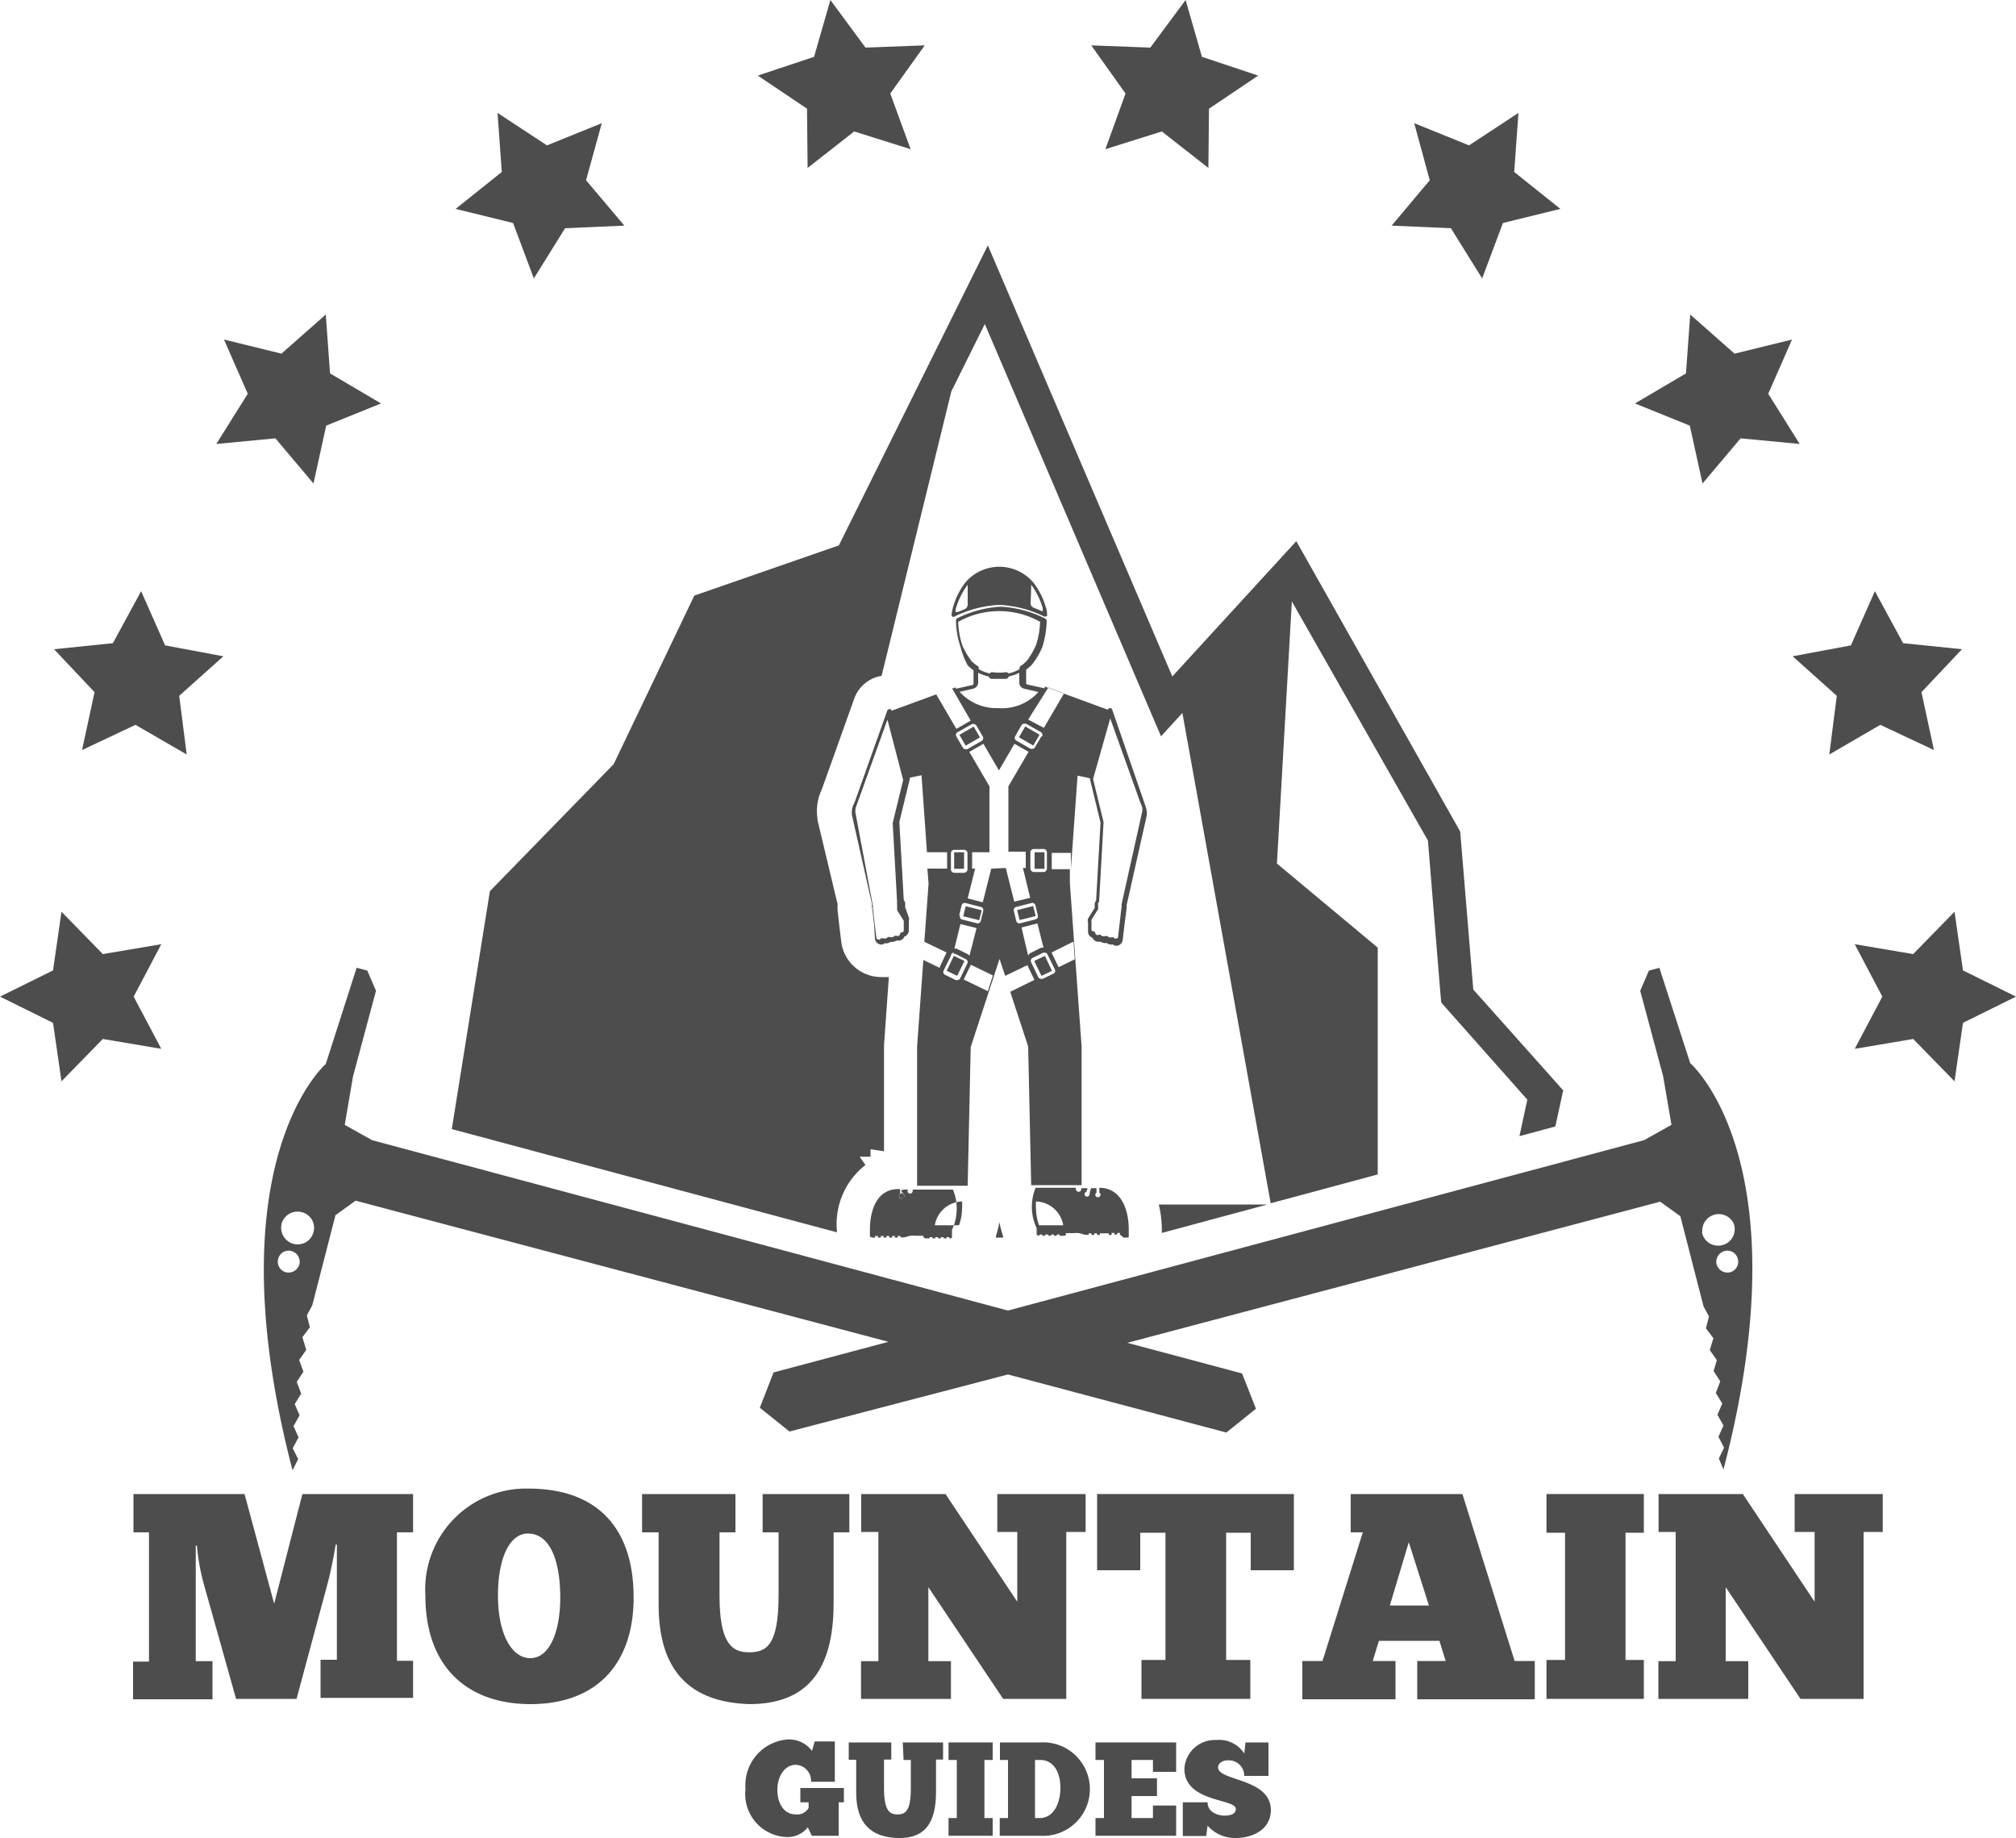<svg xmlns="http://www.w3.org/2000/svg" viewBox="0 0 100 91.16"><title>Asset 7</title><g id="Layer_2" data-name="Layer 2"><g id="Layer_1-2" data-name="Layer 1"><polygon points="84.45 23.98 86.34 21.74 89.27 22.02 87.71 19.53 88.89 16.84 86.04 17.54 83.84 15.6 83.63 18.52 81.1 20.01 83.82 21.11 84.45 23.98" fill="#4d4d4d"/><rect x="51.32" y="42.27" width="0.49" height="0.82" fill="#4d4d4d"/><polygon points="91.11 34.51 90.74 37.42 93.27 35.95 95.93 37.2 95.31 34.33 97.32 32.2 94.4 31.9 93 29.32 91.81 32.01 88.92 32.55 91.11 34.51" fill="#4d4d4d"/><rect x="47.33" y="42.27" width="0.49" height="0.82" fill="#4d4d4d"/><rect x="50.74" y="36.1" width="0.62" height="0.82" transform="translate(-6.09 62.46) rotate(-60)" fill="#4d4d4d"/><path d="M85.49,72.88c4-15.29-1.65-20.15-1.65-20.15L82.31,48l-.52.14-.43,1,1.14,4.25.41,2.4-1.36.76h0L50,65,18.46,56.55h0l-1.36-.76.41-2.4,1.14-4.25-.43-1L17.69,48l-1.53,4.77s-5.63,4.86-1.65,20.15l.28-.55-.27-.54.29-.54-.25-.56.3-.53-.24-.56.32-.52-.22-.58.33-.51-.21-.58.35-.5L15,66.32l.37-.49-.15-.59.27-.5,1.15-4.47,1-.72h0l26.43,7-2.85.76h0l-2.85.76-.68,1.75,1.47,1.18L50,68.17l10.83,2.88,1.47-1.18-.69-1.75-2.84-.76h0l-2.85-.76,26.43-7h0l1,.72,1.15,4.47.27.5-.15.59.37.49-.18.59.35.5L85,68l.33.51-.22.58.32.52-.24.56.3.53-.25.56.28.54-.26.54ZM14.85,62.71a.56.56,0,0,1-.67.39.54.54,0,0,1-.38-.67.53.53,0,0,1,.66-.38A.55.55,0,0,1,14.85,62.71Zm.7-1.6a.81.81,0,0,1-1,.58.83.83,0,0,1-.58-1,.82.82,0,0,1,1-.57A.8.8,0,0,1,15.55,61.11Zm68.89,0A.82.82,0,0,1,86,60.69a.82.82,0,1,1-1.58.42Zm.71,1.6a.55.55,0,0,1,.39-.66.53.53,0,0,1,.66.38.54.54,0,0,1-.38.67A.56.56,0,0,1,85.15,62.71Z" fill="#4d4d4d"/><rect x="47.69" y="36.2" width="0.82" height="0.62" transform="translate(-11.81 28.92) rotate(-29.98)" fill="#4d4d4d"/><rect x="47.98" y="44.88" width="0.51" height="0.82" transform="translate(-7.37 81.15) rotate(-76.01)" fill="#4d4d4d"/><polygon points="51.3 47.66 51.66 48.4 52.18 48.15 51.83 47.41 51.3 47.66" fill="#4d4d4d"/><rect x="50.5" y="45.03" width="0.82" height="0.51" transform="translate(-9.43 13.64) rotate(-13.98)" fill="#4d4d4d"/><path d="M41.51,61a3.71,3.71,0,0,1,1.42-3.22l-.29-.41H43v0h.18V57l.67.1,0-.09V51.84l.24-3.38-.19,0h-.17a2,2,0,0,1-2-1.74l-.11-.91v0l-.07-.64a1.62,1.62,0,0,1,0-.31l-1-4.19v-.07a2.49,2.49,0,0,1,.17-1.35l.06-.14,1.6-4.48a1.74,1.74,0,0,1,1.35-1.11l3.46-14.11,1.66-3.34,7.74,18.11,1,2.34,1.06-1.16,4.38,24.32,5.31-1.43V47l-5-4.17.74-13,6.75,11.86.61,7.48.05.55.36.41,3.91,4.41-.39,1.81,1.78-.48.39-1.79-4.46-5-.65-7.84L64.3,26.84l-6.15,6.71L49,12.17,41.61,27.05l-7.17,2.49-4,8.36L24.3,44.2,22.41,56l19.1,5.12Z" fill="#4d4d4d"/><polygon points="13.66 21.74 15.55 23.98 16.18 21.11 18.9 20.01 16.37 18.52 16.16 15.6 13.96 17.54 11.11 16.84 12.29 19.53 10.73 22.02 13.66 21.74" fill="#4d4d4d"/><polygon points="25.45 11.06 26.48 13.81 28.03 11.32 30.97 11.19 29.07 8.94 29.85 6.11 27.13 7.21 24.68 5.6 24.89 8.53 22.6 10.36 25.45 11.06" fill="#4d4d4d"/><polygon points="40.06 8.33 42.37 6.52 45.17 7.4 44.16 4.64 45.87 2.25 42.93 2.36 41.19 0 40.38 2.82 37.59 3.75 40.03 5.39 40.06 8.33" fill="#4d4d4d"/><polygon points="4.07 37.2 6.72 35.95 9.26 37.42 8.89 34.51 11.08 32.55 8.19 32.01 7 29.32 5.6 31.9 2.68 32.2 4.69 34.33 4.07 37.2" fill="#4d4d4d"/><polygon points="97.37 48.13 96.95 45.22 94.9 47.32 92 46.83 93.37 49.43 92 52.02 94.9 51.53 96.95 53.63 97.37 50.73 100 49.43 97.37 48.13" fill="#4d4d4d"/><polygon points="54.83 7.4 57.63 6.52 59.94 8.33 59.97 5.39 62.41 3.75 59.62 2.82 58.81 0 57.06 2.36 54.13 2.25 55.83 4.64 54.83 7.4" fill="#4d4d4d"/><polygon points="6.63 49.43 8 46.83 5.1 47.32 3.05 45.22 2.63 48.13 0 49.43 2.63 50.73 3.05 53.63 5.1 51.53 8 52.02 6.63 49.43" fill="#4d4d4d"/><path d="M43.4,46.56a.33.33,0,0,0,.33.29h0a.37.37,0,0,0,.16-.07.28.28,0,0,0,.13,0h0a.37.37,0,0,0,.16-.07.28.28,0,0,0,.13,0h0a.44.44,0,0,0,.16-.06l.13,0h0a.3.3,0,0,0,.26-.2.32.32,0,0,0,.22-.28l0-.49a.28.28,0,0,0,0-.18L44.9,45l0,0,0-.21a.26.26,0,0,0-.07-.15l-.22-3.87.52-2.14a.06.06,0,0,0,0-.06l.58-.12.27,3.82h1v.81H46l.06.74h0l-.21,2.89,1.1.53h0L46.6,48l-.8-.39-.31,4.32v6.88H48l.15-6.88,1.43-4.37.28.84,1.1-.53.35.73h0l-1.2.59L51,51.9l.15,6.88h2.5V51.9l-.58-8.08v0l0-.71h-.9v-.81h.95l0,.79.33-4.62.62.13a.06.06,0,0,0,0,.06l.52,2.14-.22,3.87a.35.35,0,0,0-.07.15l0,.21,0,0-.33.53a.28.28,0,0,0,0,.18l0,.49a.32.32,0,0,0,.22.28.33.33,0,0,0,.27.2h0l.14,0a.38.38,0,0,0,.16.06h0a.35.35,0,0,0,.14,0,.29.29,0,0,0,.16.07h0a.32.32,0,0,0,.14,0,.29.29,0,0,0,.16.07h0a.33.33,0,0,0,.33-.29l.08-.69s0,0,0,0l.11-.86a.45.45,0,0,0,0-.16l1-4.45a1,1,0,0,0-.06-.48L55.17,35.2a.12.12,0,0,0-.12-.08.11.11,0,0,0-.1.08l-3.13-1.15,0,.09s0,0,0,0l-.86-.19a.07.07,0,0,1-.06-.06s0-.38,0-.68a1.8,1.8,0,0,0,.29-.25,3.83,3.83,0,0,0,.51-.86,4.76,4.76,0,0,0,.22-1.31.16.16,0,0,0-.09-.12,5.57,5.57,0,0,0-2.18-.58,5.54,5.54,0,0,0-2.16.57h0a.13.13,0,0,0-.07.12,4.25,4.25,0,0,0,.23,1.32A3.87,3.87,0,0,0,48,33a1.76,1.76,0,0,0,.29.24c0,.29,0,.67,0,.67a.08.08,0,0,1-.07.07l-.81.18h0a.21.21,0,0,0,0-.07l-.18.06.92,1.59-.71.41-1-1.71-2.21.81a.1.1,0,0,0-.1-.08.12.12,0,0,0-.12.08l-1.61,4.52-.08.17a1,1,0,0,0-.06.49l1,4.44a.23.23,0,0,0,0,.16l.1.84s0,0,0,0ZM55.07,35.63l1.5,4.19.07.17a.58.58,0,0,1,0,.34l-1,4.49a.12.12,0,0,0,0,.1s0,0,0,0l-.1.86v0l-.08.68a.09.09,0,0,1-.09.09h0a.18.18,0,0,1-.07,0s0,0-.08-.06h0a.09.09,0,0,0-.08,0,.12.12,0,0,1-.08,0,.18.18,0,0,1-.07,0s0-.05-.08-.06a.13.13,0,0,0-.1,0,.11.11,0,0,1-.07,0h0a.13.13,0,0,1-.07,0s-.05-.05-.08-.06a.13.13,0,0,0-.1,0,.1.1,0,0,1-.08,0h0a.11.11,0,0,1-.08-.08.11.11,0,0,0-.1-.1s-.09,0-.09-.09l0-.48a.43.43,0,0,1,0,0l.33-.53,0,0a.09.09,0,0,0,0-.07l0-.24a.05.05,0,0,1,0,0,.1.1,0,0,0,.05-.08l.22-3.93a.06.06,0,0,0,0,0l-.52-2.13ZM49,49.16l-1.2-.58h0l.36-.73,1.09.53Zm-1.36-3.33.8.2-.35,1.37a.27.27,0,0,0-.12-.09l-.52-.26-.11,0Zm-.06-.43.12-.5a.17.17,0,0,1,.16-.12h0l.79.2a.16.16,0,0,1,.12.2l-.12.5a.17.17,0,0,1-.16.12h0l-.79-.2A.16.16,0,0,1,47.62,45.4Zm1.59-2.32-.42,1.67L48,44.56l.37-1.48h-.15v-.81h.86V39l-1-1.71.7-.4.77,1.32.77-1.32.7.4-1,1.71v3.24h.86v.81h-.14l.36,1.48-.79.19-.42-1.67Zm2.48-6.55-.31.53a.16.16,0,0,1-.14.08l-.08,0-.71-.41a.16.16,0,0,1-.05-.22l.3-.53a.16.16,0,0,1,.14-.09l.09,0,.7.4A.17.17,0,0,1,51.69,36.53Zm.12,5.58a.16.16,0,0,1,.16.16v.81a.17.17,0,0,1-.16.17h-.49a.18.18,0,0,1-.17-.17v-.81a.17.17,0,0,1,.17-.16ZM50.57,45.8a.17.17,0,0,1-.16-.12l-.12-.5a.16.16,0,0,1,.12-.2l.79-.2h0a.17.17,0,0,1,.16.12l.12.5a.16.16,0,0,1-.12.2l-.79.2ZM51,47.4,50.67,46l.79-.2h0l.3,1.2-.11,0-.52.26A.27.27,0,0,0,51,47.4Zm1.25.89-.53.26h-.07a.16.16,0,0,1-.15-.09l-.35-.73a.16.16,0,0,1,.07-.22l.53-.26h.07a.14.14,0,0,1,.14.09l.36.73A.16.16,0,0,1,52.26,48.29Zm1-1.59.06.88-.8.39h0l-.35-.73h0ZM52,34.1l.78.29-1,1.71L51,35.69ZM48.2,32.8a3.74,3.74,0,0,1-.47-.8,4.15,4.15,0,0,1-.2-1.16,4.15,4.15,0,0,1,4.06,0,4,4,0,0,1-.2,1.15,3.66,3.66,0,0,1-.47.8,1.85,1.85,0,0,1-.29.24.11.11,0,0,0-.06.1v.06a1.84,1.84,0,0,1-.54.21.17.17,0,0,0-.15-.06,2.36,2.36,0,0,1-.65,0,.16.16,0,0,0-.14.06,1.84,1.84,0,0,1-.54-.21v-.06a.11.11,0,0,0-.06-.1A1.83,1.83,0,0,1,48.2,32.8Zm-.6,1.51.66-.15a.33.33,0,0,0,.26-.28l0-.51a2.13,2.13,0,0,0,.52.18.18.18,0,0,0,.13.12l.37,0,.37,0a.18.18,0,0,0,.13-.12,2.13,2.13,0,0,0,.52-.18l0,.51a.31.31,0,0,0,.25.28l.7.16a2.42,2.42,0,0,1-2,.8A2.45,2.45,0,0,1,47.6,34.31Zm-.09,2,.71-.4a.11.11,0,0,1,.08,0,.16.16,0,0,1,.14.09l.31.53a.16.16,0,0,1-.06.22l-.71.41-.08,0a.16.16,0,0,1-.14-.08l-.31-.53A.17.17,0,0,1,47.51,36.3Zm-.34,6a.16.16,0,0,1,.16-.16h.49a.17.17,0,0,1,.17.16v.81a.18.18,0,0,1-.17.17h-.49a.17.17,0,0,1-.16-.17Zm.14,5h.08l.52.26a.16.16,0,0,1,.07.22l-.35.73a.16.16,0,0,1-.15.09h-.07l-.53-.26a.16.16,0,0,1-.07-.22l.36-.73A.15.15,0,0,1,47.31,47.25Zm-4.86-6.91a.7.7,0,0,1,0-.35l1.57-4.36.78,3-.52,2.13s0,0,0,0l.22,3.93a.09.09,0,0,0,0,.08.05.05,0,0,1,0,0l0,.24,0,.07a.05.05,0,0,1,0,0l.33.53a.07.07,0,0,1,0,0l0,.48a.1.1,0,0,1-.08.09.11.11,0,0,0-.11.1.11.11,0,0,1-.09.08.11.11,0,0,1-.07,0,.12.12,0,0,0-.1,0,.16.16,0,0,0-.08.06.12.12,0,0,1-.08,0,.11.11,0,0,1-.07,0,.12.12,0,0,0-.1,0,.16.16,0,0,0-.08.06.12.12,0,0,1-.08,0,.11.11,0,0,1-.07,0,.13.13,0,0,0-.1,0,.16.16,0,0,0-.08.06.18.18,0,0,1-.07,0v0a.11.11,0,0,1-.1-.09l-.08-.67v0l-.1-.86s0,0,0,0a.13.13,0,0,0,0-.1Z" fill="#4d4d4d"/><path d="M49.57,30a5.7,5.7,0,0,1,2.23.58c.08,0,.15,0,.14-.09s0-.21-.06-.36a3.68,3.68,0,0,0-.6-1.21,2.22,2.22,0,0,0-1.65-.81h-.12a2.22,2.22,0,0,0-1.65.81,3.61,3.61,0,0,0-.59,1.21,2.45,2.45,0,0,0-.07.36c0,.09.06.13.14.09A5.7,5.7,0,0,1,49.57,30Zm1.58-1a3.56,3.56,0,0,1,.57,1.16.43.43,0,0,1,0,.11c0,.06,0,.07-.13,0l-.32-.13a.24.24,0,0,1-.15-.22C51.14,29.62,51.15,29,51.15,29Zm-3.73,1.16A3.77,3.77,0,0,1,48,29s0,.65,0,1a.25.25,0,0,1-.16.22l-.32.13c-.08,0-.14,0-.13,0S47.41,30.17,47.42,30.13Z" fill="#4d4d4d"/><path d="M55.74,61.38h.12c.07,0,.13,0,.13-.06V61c0-1.15-.46-2.09-1.46-2.09h0v.25a.11.11,0,0,1,.06.09.13.13,0,0,1-.26,0,.11.11,0,0,1,.06-.09v-.23l-.27,0-.07.22a.11.11,0,0,1,0,.07.13.13,0,0,1-.13.13.12.12,0,0,1-.12-.13.12.12,0,0,1,.09-.11l.06-.18h0v0h-.32l0,.05v0a.13.13,0,0,1-.26,0,.11.11,0,0,1,0-.07h-2v0a2.48,2.48,0,0,0,.05,2v.32s.06.06.14.06h0v-.06a0,0,0,0,1,0,0h.14s0,0,0,0v.06s0,0,0,0h.14s0,0,0,0v-.06s0,0,0,0H52a0,0,0,0,1,0,0v.06s0,0,0,0h.14s0,0,0,0v-.06s0,0,0,0h.14a0,0,0,0,1,0,0v.06s0,0,0,0h.14s0,0,0,0v-.06s0,0,0,0h.14a0,0,0,0,1,0,0v.06a0,0,0,0,0,0,0h.18c.07,0,.13,0,.13-.06v-.07h.4a1.15,1.15,0,0,1,.26,0l.28.08.19,0,0,0v-.07s0,0,0,0h.14s0,0,0,0v.08s0,0,0,0h.14s0,0,0,0v-.08s0,0,0,0h.14l0,0v.08s0,0,0,0h.14s0,0,0,0v-.08s0,0,0,0H55l0,0v.08s0,0,0,0h.14s0,0,0,0v-.1h.14l0,0v.08a0,0,0,0,0,0,0h.14s0,0,0,0v-.08l0,0h.13l0,0v.08S55.73,61.38,55.74,61.38Zm-4.2-.61a2.48,2.48,0,0,1-.15-.81,2.31,2.31,0,0,1,0-.37,1.41,1.41,0,0,1,1.35,1.18Z" fill="#4d4d4d"/><polygon points="71.97 11.32 73.52 13.81 74.55 11.06 77.4 10.36 75.11 8.53 75.32 5.6 72.87 7.21 70.15 6.11 70.92 8.94 69.03 11.19 71.97 11.32" fill="#4d4d4d"/><polygon points="47.84 47.66 47.31 47.41 46.96 48.15 47.48 48.4 47.84 47.66" fill="#4d4d4d"/><path d="M62.87,59.74H57.48A5.37,5.37,0,0,1,57.63,61v.15Z" fill="#4d4d4d"/><path d="M43.15,61v.32s.06.06.14.06h.12s0,0,0,0v-.08l0,0h.14s0,0,0,0v.08s0,0,0,0h.14s0,0,0,0v-.08l0,0h.14s0,0,0,0v.08s0,0,0,0h.14s0,0,0,0v-.08s0,0,0,0h.14l0,0v.08s0,0,0,0h.14s0,0,0,0v-.08s0,0,0,0h.14l0,0v.08s0,0,0,0h.14s0,0,0,0v-.08s0,0,0,0h.14l0,0v.07s0,0,0,0l.19,0,.28-.08a1.18,1.18,0,0,1,.27,0h.39v.07s.06.06.14.06h.17s0,0,0,0v-.06a0,0,0,0,1,0,0h.14s0,0,0,0v.06s0,0,0,0h.14s0,0,0,0v-.06s0,0,0,0h.14a0,0,0,0,1,0,0v.06s0,0,0,0h.14s0,0,0,0v-.06s0,0,0,0h.14a0,0,0,0,1,0,0v.06s0,0,0,0h.14s0,0,0,0v-.06a0,0,0,0,1,0,0h.14a0,0,0,0,1,0,0v.06h0c.07,0,.13,0,.13-.06V61a2.48,2.48,0,0,0,.05-2v0h-2a.11.11,0,0,1,0,.07.13.13,0,0,1-.13.13.12.12,0,0,1-.12-.13v0l0-.05h-.32v0h0l.06.18a.13.13,0,0,1,.1.11.13.13,0,1,1-.26,0,.21.21,0,0,1,0-.07L45.06,59l-.27,0v.23a.11.11,0,0,1,.06.09.13.13,0,1,1-.26,0,.11.11,0,0,1,.06-.09v-.25h0C43.61,58.91,43.15,59.85,43.15,61Zm4.57-1.41a2.31,2.31,0,0,1,0,.37,2.48,2.48,0,0,1-.15.81H46.37A1.41,1.41,0,0,1,47.72,59.59Z" fill="#4d4d4d"/><path d="M49.57,60.61a4.5,4.5,0,0,1-.17.7s0,0,0,.07h.36s0,0,0-.06h0A6,6,0,0,1,49.57,60.61Z" fill="#4d4d4d"/><path d="M13.6,79.54,12.13,74.1H6.62V76h.77v6.41H6.6v1.87h3.94V82.39H9.71V76.66h.06a10.6,10.6,0,0,0,.31,1.8l1.63,5.8h3l1.52-5.65c.1-.34.31-1.3.42-2h.06v5.71h-.81v1.89h4.59V82.37h-.8V76h.8V74.1H15Z" fill="#4d4d4d"/><path d="M26.21,73.83a5,5,0,0,0-5.11,5.3c0,3.63,2.17,5.39,5.21,5.39,3.29,0,5.12-2,5.12-5.29S29.77,73.83,26.21,73.83Zm.1,8.41c-.93,0-1.61-1.2-1.61-3.11s.61-3.08,1.49-3.07c1.12,0,1.6,1.41,1.6,3.17S27.23,82.24,26.31,82.24Z" fill="#4d4d4d"/><path d="M41.35,79.51V76h.78V74.1h-4.3V76h.79V79.1c0,2.5-.59,2.85-1.47,2.85s-1.46-.49-1.46-2.83V76h.79V74.1H31.85V76h.82v3.59c0,3.3,1.57,4.84,4.51,4.93C39.91,84.51,41.35,83,41.35,79.51Z" fill="#4d4d4d"/><polygon points="49.76 84.26 52.89 84.26 52.89 75.98 53.85 75.98 53.85 74.1 49.47 74.1 49.47 75.98 50.46 75.98 50.46 79.44 46.9 74.1 42.72 74.1 42.72 75.98 43.57 75.98 43.57 82.39 42.71 82.39 42.71 84.26 47.17 84.26 47.17 82.39 46.05 82.39 46.05 78.72 49.76 84.26" fill="#4d4d4d"/><polygon points="54.42 77.88 56.56 77.88 56.56 76.02 57.81 76.02 57.81 82.33 56.62 82.33 56.62 84.26 62.02 84.26 62.02 82.33 60.82 82.33 60.82 76.02 62.04 76.02 62.04 77.88 64.18 77.88 64.18 74.1 54.42 74.1 54.42 77.88" fill="#4d4d4d"/><path d="M72.54,74.1H67V76h.6l-2,6.38h-1v1.9h4.62v-1.9H68.09l.31-1h3l.31,1H70.3v1.9h5.83v-1.9h-1Zm-3.6,5.53.94-3.14,1,3.14Z" fill="#4d4d4d"/><polygon points="76.71 76.02 77.63 76.02 77.63 82.33 76.71 82.33 76.71 84.26 81.54 84.26 81.54 82.33 80.63 82.33 80.63 76.02 81.54 76.02 81.54 74.1 76.71 74.1 76.71 76.02" fill="#4d4d4d"/><polygon points="89.02 75.98 90.01 75.98 90.01 79.44 86.45 74.1 82.27 74.1 82.27 75.98 83.12 75.98 83.12 82.39 82.26 82.39 82.26 84.26 86.72 84.26 86.72 82.39 85.6 82.39 85.6 78.72 89.31 84.26 92.44 84.26 92.44 75.98 93.39 75.98 93.39 74.1 89.02 74.1 89.02 75.98" fill="#4d4d4d"/><path d="M39.7,89.39h.41v.28a.65.65,0,0,1-.64.32c-.58,0-.91-.54-.91-1.22s.37-1.24.91-1.24a.79.79,0,0,1,.76.84h1.18v-2h-1l-.13.47a1.43,1.43,0,0,0-1.3-.56,2.27,2.27,0,0,0-2,2.44A2.13,2.13,0,0,0,39,91.11a1.27,1.27,0,0,0,1.07-.48l.2.42h1.33V89.39h.26v-.71H39.7Z" fill="#4d4d4d"/><path d="M44.82,87.29h.36v1.4c0,1.14-.27,1.3-.67,1.3s-.66-.22-.66-1.29V87.27h.36v-.85H42.1v.86h.37v1.63c0,1.51.72,2.21,2.05,2.25s1.91-.71,1.91-2.28V87.27h.35v-.85h-2Z" fill="#4d4d4d"/><polygon points="47.05 87.29 47.46 87.29 47.46 90.17 47.05 90.17 47.05 91.05 49.24 91.05 49.24 90.17 48.83 90.17 48.83 87.29 49.24 87.29 49.24 86.42 47.05 86.42 47.05 87.29" fill="#4d4d4d"/><path d="M51.6,86.42h-2v.87H50v2.88h-.41v.88h2a2.32,2.32,0,1,0,0-4.63Zm0,3.75h-.26V87.29h.26c.7,0,1,.67,1,1.38S52.3,90.15,51.6,90.17Z" fill="#4d4d4d"/><polygon points="54.34 87.29 54.76 87.29 54.76 90.17 54.34 90.17 54.34 91.05 58.34 91.05 58.34 89.55 57.19 89.55 57.19 90.17 56.13 90.17 56.13 89.08 57.39 89.08 57.39 88.2 56.13 88.2 56.13 87.29 57.19 87.29 57.19 87.88 58.34 87.88 58.34 86.42 54.34 86.42 54.34 87.29" fill="#4d4d4d"/><path d="M60.42,87.66c0-.23.26-.35.45-.35a.77.77,0,0,1,.85.77h1.2V86.42H61.78l-.06.55a1.48,1.48,0,0,0-1.39-.67,1.51,1.51,0,0,0-1.58,1.42c0,1.69,2.55,1.47,2.55,2,0,.28-.33.33-.56.33s-.84-.11-.84-.66H58.67v1.67h1.16l.07-.51a1.82,1.82,0,0,0,1.39.61c.78,0,1.75-.37,1.75-1.41C63,88.18,60.42,88.34,60.42,87.66Z" fill="#4d4d4d"/></g></g></svg>